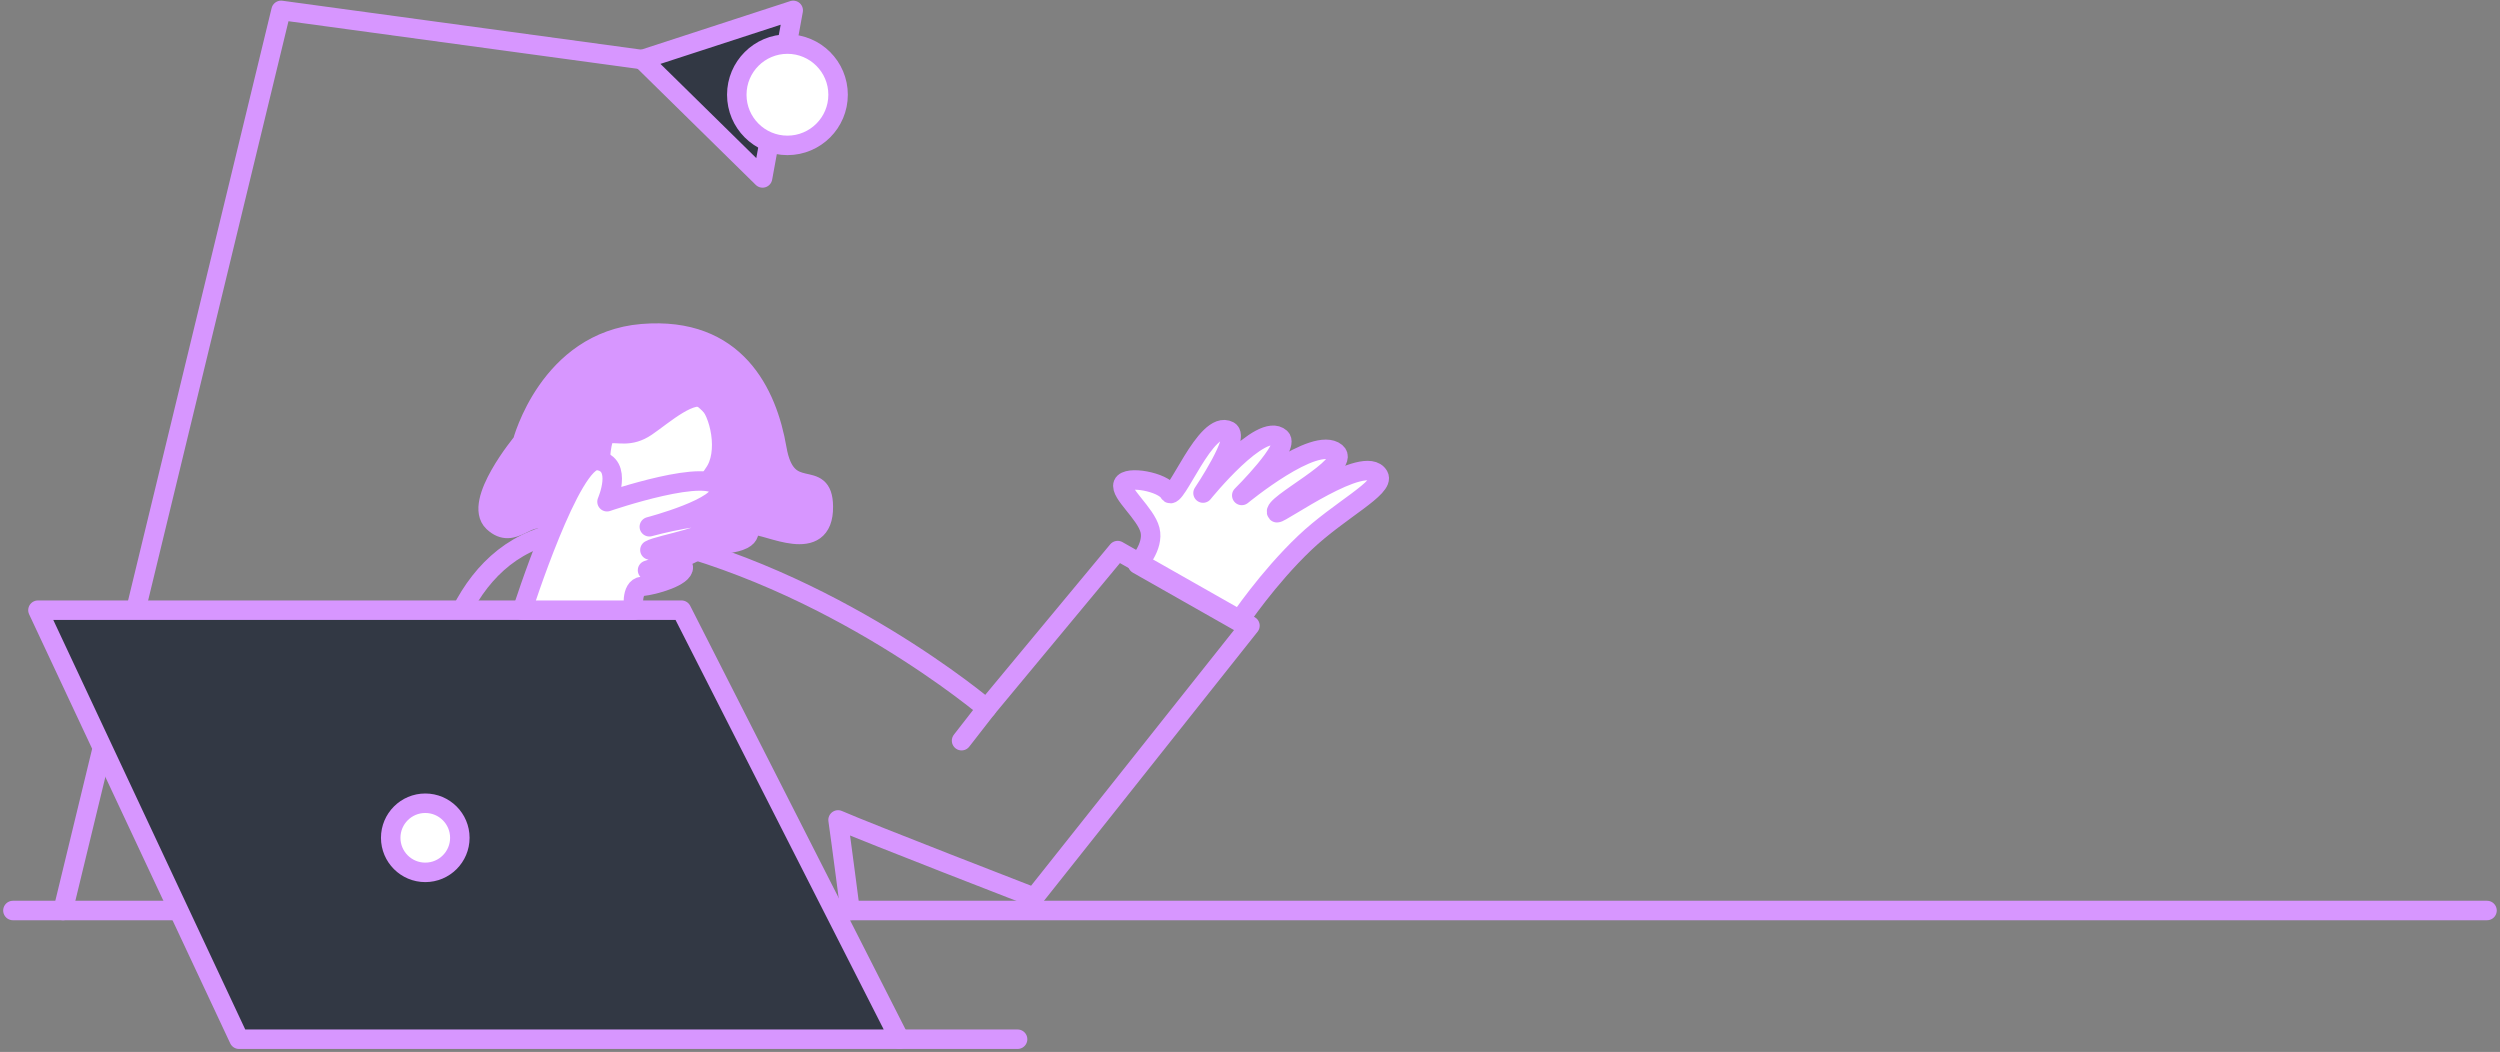 <?xml version="1.0" encoding="UTF-8"?> <svg xmlns="http://www.w3.org/2000/svg" width="385" height="162" viewBox="0 0 385 162" fill="none"><rect x="0" y="0" width="385" height="162" fill="#808080" stroke="none"/><path d="M175.194 86.884C175.194 86.884 177.741 84.19 177.099 81.62C176.457 79.051 172.419 75.931 172.969 74.554C173.52 73.178 179.125 74.22 180.043 75.872C180.96 77.524 185.681 64.46 189.252 66.358C191.069 67.323 185.266 75.931 185.266 75.931C185.266 75.931 194.259 64.779 197.196 67.444C198.756 68.861 191.231 76.298 191.231 76.298C191.231 76.298 202.5 67.007 205.745 69.68C208.208 71.71 195.57 77.836 196.645 78.959C196.975 79.304 210.271 69.691 212.308 73.269C213.343 75.083 206.259 78.541 200.958 83.577C195.181 89.068 190.754 95.716 190.754 95.716L175.194 86.884Z" fill="white" stroke="#D796FF" stroke-width="3" stroke-miterlimit="10" stroke-linecap="round" stroke-linejoin="round"></path><path d="M9.699 140.218L43.286 1.6L98.896 9.176" stroke="#D796FF" stroke-width="3" stroke-miterlimit="10" stroke-linecap="round" stroke-linejoin="round"></path><path d="M66.821 140.218C66.821 140.218 56.22 73.32 98.341 82.435C128.169 88.888 151.933 109.109 151.933 109.109L172.121 84.791L192.493 96.354L159.274 138.199C159.274 138.199 133.576 128.248 129.061 126.27C129.542 129.573 130.918 140.218 130.918 140.218H66.821Z" stroke="#D796FF" stroke-width="3" stroke-miterlimit="10" stroke-linecap="round" stroke-linejoin="round"></path><path d="M101.55 80.798C107.555 80.798 112.423 75.93 112.423 69.925C112.423 63.92 107.555 59.053 101.55 59.053C95.546 59.053 90.678 63.92 90.678 69.925C90.678 75.93 95.546 80.798 101.55 80.798Z" fill="white" stroke="#D796FF" stroke-width="3" stroke-miterlimit="10" stroke-linecap="round" stroke-linejoin="round"></path><path d="M80.451 68.09C80.451 68.09 72.743 77.358 75.955 80.386C79.167 83.415 81.369 78.368 84.214 80.386C87.058 82.405 91.739 79.927 92.106 78.276C92.473 76.624 91.922 67.08 93.574 66.805C95.226 66.53 96.969 67.447 99.539 65.704C102.108 63.96 106.788 59.739 108.807 61.574C110.826 63.41 112.294 69.742 109.908 72.953C107.522 76.165 105.871 84.516 111.56 83.782C117.25 83.048 114.221 81.212 116.148 80.937C118.076 80.662 126.874 85.709 126.793 78C126.727 71.705 121.104 77.633 119.636 69.099C118.167 60.565 113.304 50.195 98.896 51.388C84.489 52.581 80.451 68.09 80.451 68.09Z" fill="#D796FF" stroke="#D796FF" stroke-width="3" stroke-miterlimit="10" stroke-linecap="round" stroke-linejoin="round"></path><path d="M1.99 140.218H383" stroke="#D796FF" stroke-width="3" stroke-miterlimit="10" stroke-linecap="round" stroke-linejoin="round"></path><path d="M138.538 160.04H36.813L5.844 93.968H104.951L138.538 160.04Z" fill="#323844" stroke="#D796FF" stroke-width="3" stroke-miterlimit="10" stroke-linecap="round" stroke-linejoin="round"></path><path d="M65.492 134.344C68.432 134.344 70.815 131.961 70.815 129.022C70.815 126.082 68.432 123.699 65.492 123.699C62.553 123.699 60.17 126.082 60.17 129.022C60.17 131.961 62.553 134.344 65.492 134.344Z" fill="white" stroke="#D796FF" stroke-width="3" stroke-miterlimit="10" stroke-linecap="round" stroke-linejoin="round"></path><path d="M138.539 160.039H156.709" stroke="#D796FF" stroke-width="3" stroke-miterlimit="10" stroke-linecap="round" stroke-linejoin="round"></path><path d="M98.894 9.176L117.435 27.401L122.155 1.6L98.894 9.176Z" fill="#323844" stroke="#D796FF" stroke-width="3" stroke-miterlimit="10" stroke-linecap="round" stroke-linejoin="round"></path><path d="M121.265 22.389C125.573 22.389 129.065 18.897 129.065 14.589C129.065 10.281 125.573 6.789 121.265 6.789C116.957 6.789 113.465 10.281 113.465 14.589C113.465 18.897 116.957 22.389 121.265 22.389Z" fill="white" stroke="#D796FF" stroke-width="3" stroke-miterlimit="10" stroke-linecap="round" stroke-linejoin="round"></path><path d="M80.449 93.967C80.449 93.967 87.974 70.423 92.012 70.908C96.049 71.392 93.48 77.265 93.48 77.265C93.48 77.265 109.814 71.642 110.85 75.316C111.628 78.069 99.996 81.12 99.996 81.12C99.996 81.12 110.251 78.308 110.457 80.272C110.695 82.544 101.578 83.817 100.087 84.698C100.087 84.698 108.287 81.956 108.702 83.436C109.102 84.875 99.72 87.818 99.72 87.818C99.72 87.818 105.094 85.917 105.226 87.327C105.366 88.806 100.73 90.113 98.894 90.296C97.059 90.48 97.609 93.967 97.609 93.967H80.449Z" fill="white" stroke="#D796FF" stroke-width="3" stroke-miterlimit="10" stroke-linecap="round" stroke-linejoin="round"></path><path d="M148.082 114.065L151.936 109.109" stroke="#D796FF" stroke-width="3" stroke-miterlimit="10" stroke-linecap="round" stroke-linejoin="round"></path></svg> 